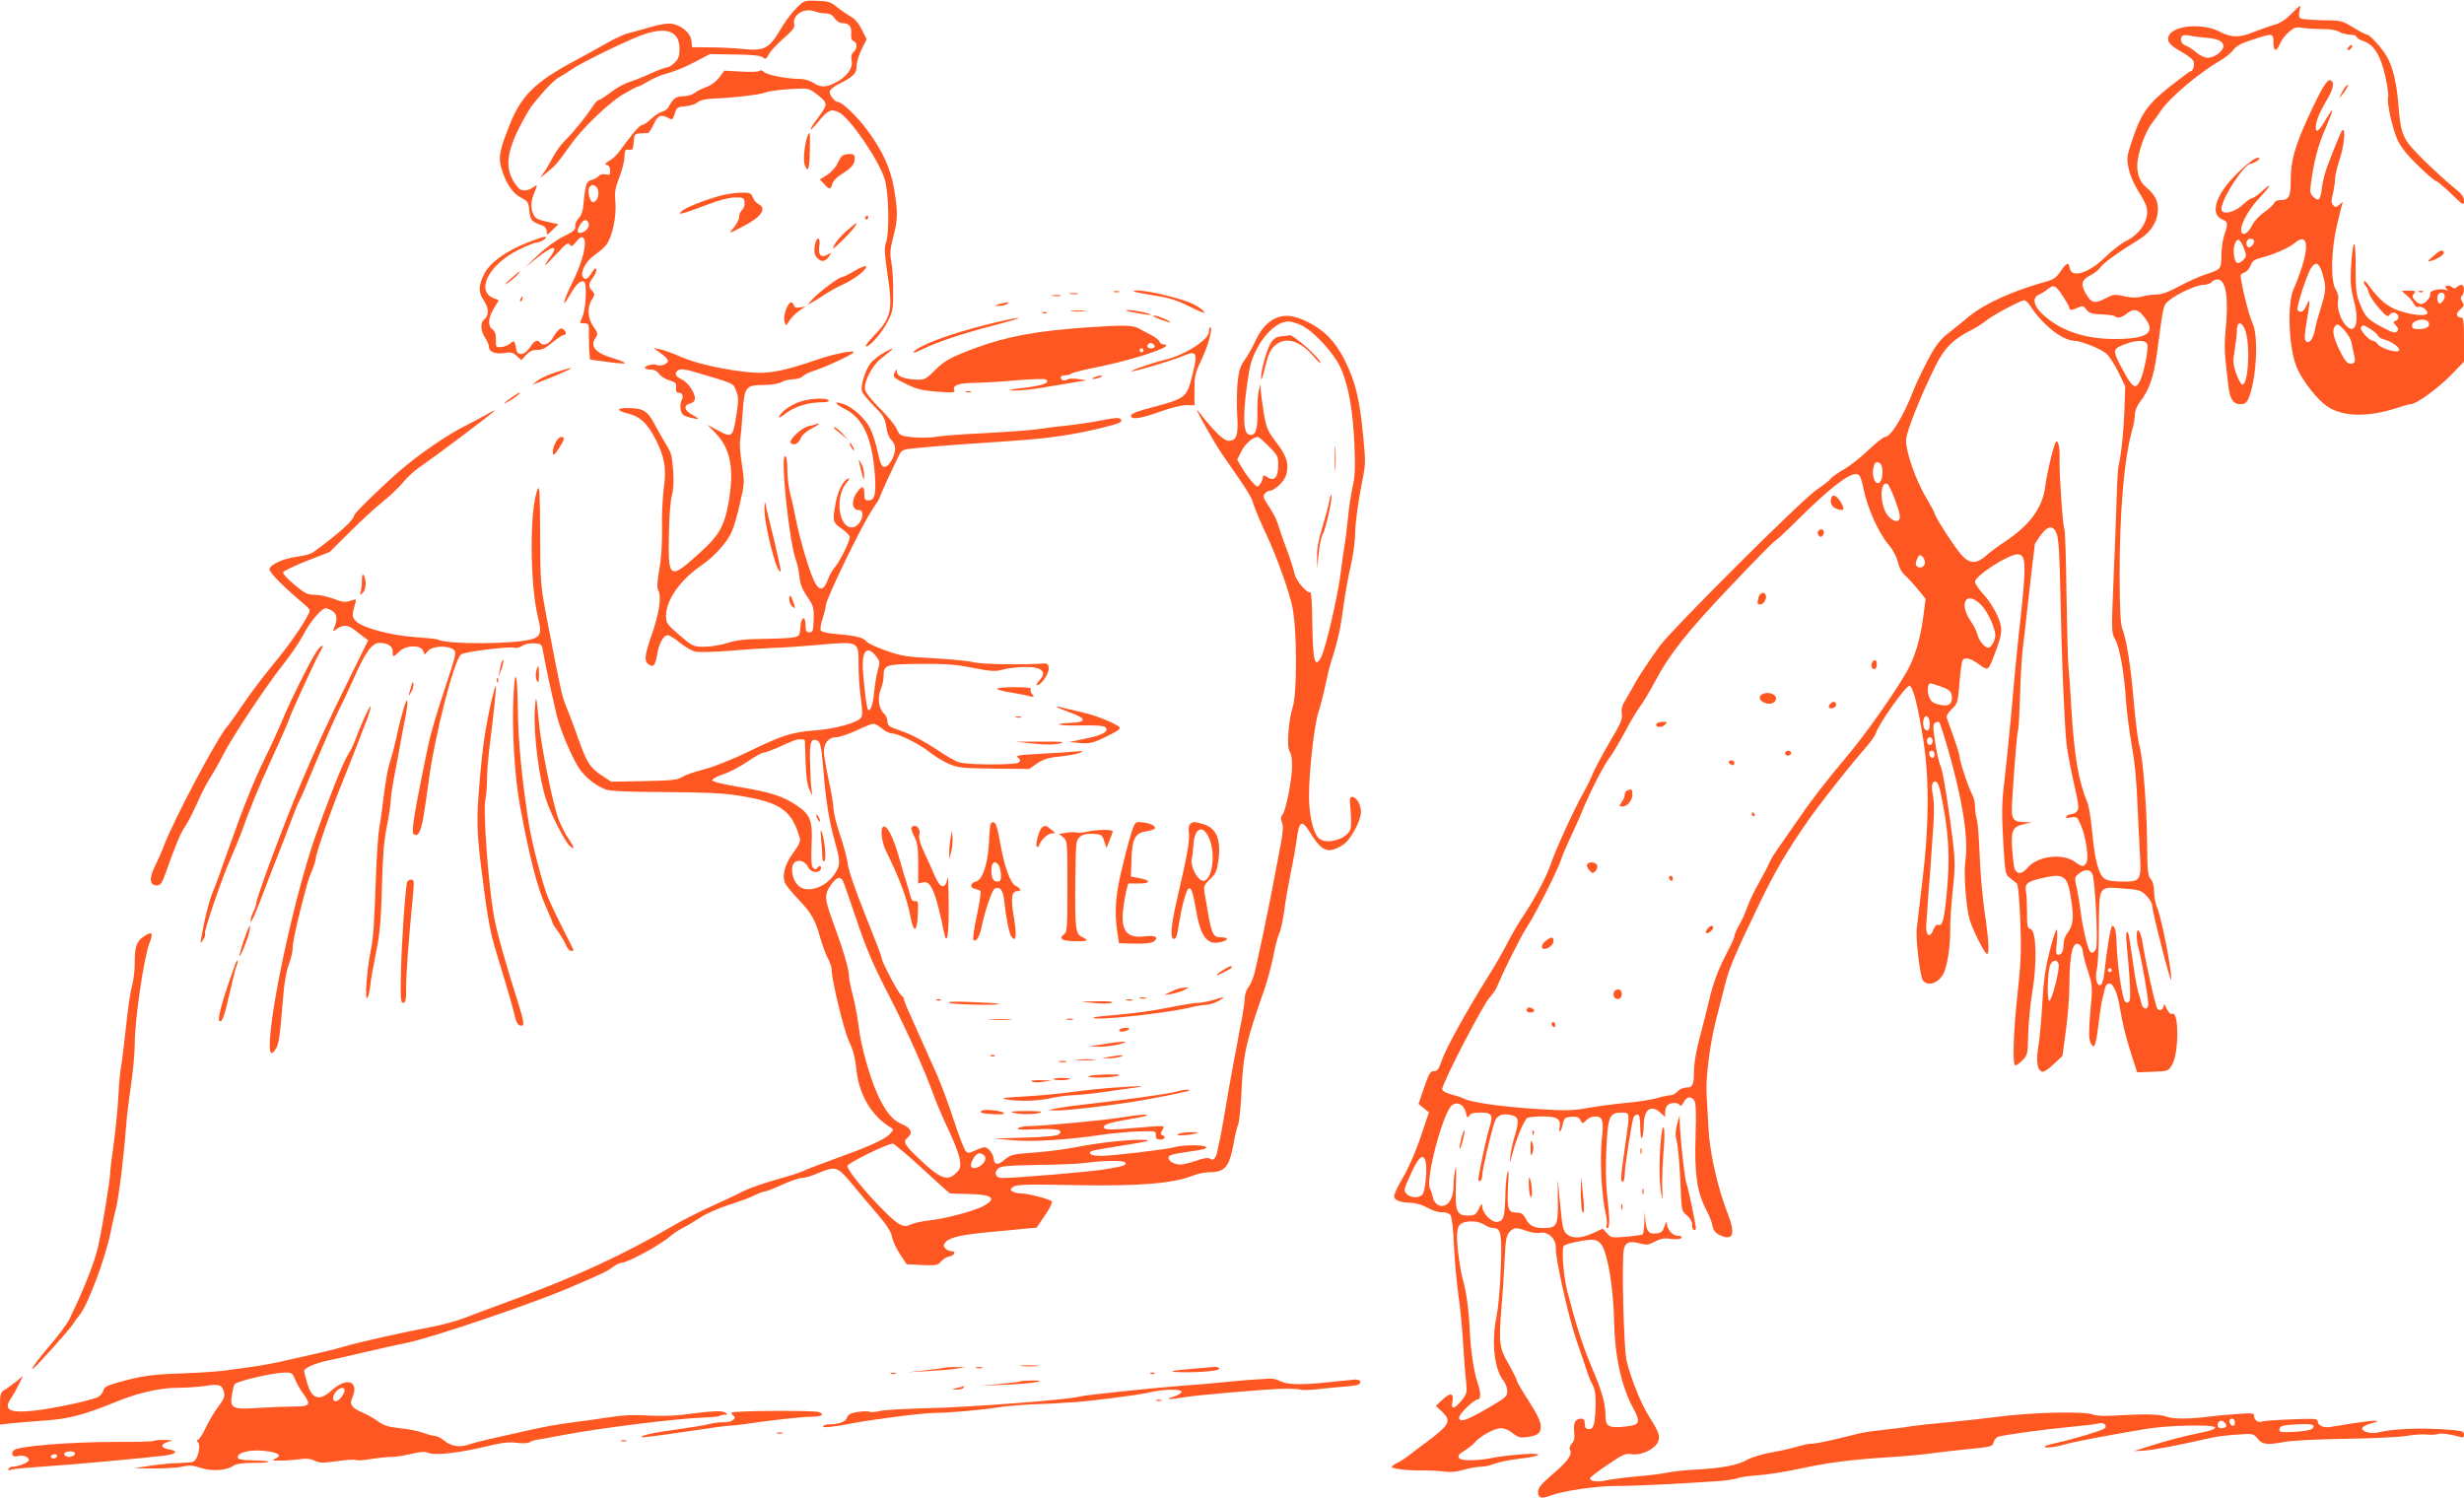 <?xml version="1.0" standalone="no"?>
<!DOCTYPE svg PUBLIC "-//W3C//DTD SVG 20010904//EN"
 "http://www.w3.org/TR/2001/REC-SVG-20010904/DTD/svg10.dtd">
<svg version="1.0" xmlns="http://www.w3.org/2000/svg"
 width="1280pt" height="778pt" viewBox="0 0 1280 778"
 preserveAspectRatio="xMidYMid meet">
<g transform="translate(0,778) scale(0.1,-0.1)"
fill="#ff5722" stroke="none">
<path d="M4135 7736 c-23 -23 -62 -75 -85 -116 -56 -94 -82 -106 -195 -94 -44
4 -120 8 -170 8 l-90 1 -3 32 c-4 40 -48 79 -98 89 -25 4 -60 -1 -112 -16 -43
-12 -94 -27 -116 -32 -21 -5 -68 -26 -105 -47 -36 -21 -118 -66 -181 -100
-202 -108 -273 -179 -333 -331 -53 -132 -59 -169 -42 -226 24 -78 57 -127 100
-150 37 -18 40 -24 45 -69 5 -49 12 -57 63 -75 18 -6 27 -17 27 -32 0 -21 1
-21 30 7 l31 30 -59 13 c-47 10 -62 18 -71 38 -15 34 -14 68 4 111 19 46 19
47 -7 29 -30 -21 -62 -20 -79 2 -65 80 -64 161 4 300 25 50 58 108 73 127 65
81 115 132 141 145 15 8 42 25 59 37 40 30 278 147 361 178 132 50 203 26 203
-69 0 -36 -5 -52 -25 -71 -13 -14 -31 -25 -40 -25 -8 0 -46 -14 -83 -31 -37
-17 -87 -37 -112 -45 -25 -7 -69 -32 -98 -54 -29 -22 -57 -40 -62 -40 -5 0
-17 -12 -27 -27 -37 -57 -103 -139 -143 -178 -23 -22 -53 -62 -67 -90 -14 -27
-35 -63 -47 -80 l-21 -30 41 33 c41 33 51 45 116 137 58 83 198 219 272 263
39 23 74 42 79 42 6 0 31 13 56 28 25 16 70 34 98 41 29 7 91 32 137 56 l84
44 130 -2 c90 -1 134 -6 145 -15 14 -12 18 -9 31 16 8 16 43 53 76 82 47 41
60 58 56 73 -12 48 49 88 105 68 18 -6 45 -11 60 -11 19 0 34 -8 45 -25 9 -14
26 -25 38 -25 36 0 50 -16 48 -53 -2 -23 2 -37 13 -41 20 -7 19 -40 -1 -57
-11 -9 -14 -22 -10 -45 8 -39 -26 -84 -85 -114 -48 -25 -76 -25 -114 0 -17 11
-47 20 -70 20 -66 0 -169 20 -186 36 -10 9 -20 11 -23 6 -3 -5 -44 -7 -94 -4
l-89 5 -27 -36 c-16 -21 -43 -41 -64 -48 -20 -7 -48 -20 -61 -30 -13 -11 -40
-19 -61 -19 -38 0 -54 -12 -75 -53 -5 -11 -21 -24 -35 -27 -14 -4 -40 -21 -59
-39 -18 -17 -39 -31 -47 -31 -12 0 -58 -55 -118 -139 -11 -15 -33 -36 -50 -46
-25 -15 -27 -19 -13 -22 11 -3 17 -14 17 -30 0 -22 -3 -24 -24 -19 -14 3 -28
0 -35 -8 -7 -8 -22 -17 -35 -20 -29 -7 -34 -20 -43 -108 -4 -53 -12 -77 -27
-92 -11 -11 -19 -30 -18 -42 3 -17 -9 -27 -60 -52 -37 -18 -92 -58 -133 -97
l-70 -67 63 51 c86 69 118 70 67 1 -41 -56 -29 -48 35 20 49 53 61 62 69 50 9
-13 15 -10 35 15 20 24 27 27 37 18 21 -21 -4 -122 -55 -225 -51 -102 -62
-152 -17 -73 34 59 55 79 74 72 18 -7 11 -150 -10 -189 -13 -27 -13 -28 12
-28 24 0 25 -2 24 -62 0 -35 1 -77 3 -94 l3 -32 88 -12 c48 -7 90 -10 93 -7 4
3 -20 13 -52 23 -100 29 -131 62 -101 108 14 21 14 26 -10 59 -31 43 -34 101
-8 141 16 25 16 28 1 45 -21 23 -20 36 5 70 12 16 19 35 17 43 -4 8 -12 1 -24
-19 -21 -36 -38 -42 -48 -17 -10 27 21 80 64 110 24 16 51 40 61 54 30 41 52
147 46 218 -5 53 -2 73 20 130 14 37 27 85 27 107 1 35 4 40 23 37 19 -3 22 2
25 40 3 40 5 43 33 45 17 0 35 2 41 2 5 1 18 19 28 42 21 47 38 57 72 39 28
-15 28 -15 41 25 8 27 15 30 54 33 24 2 52 11 62 20 11 10 39 17 70 19 110 4
253 21 282 32 16 7 73 15 127 18 95 6 98 5 135 -22 66 -50 66 -55 13 -126 -53
-70 -52 -86 2 -20 49 60 66 67 107 47 58 -31 207 -249 237 -347 22 -73 25
-284 6 -332 -9 -22 -7 -57 9 -165 28 -187 19 -224 -74 -319 -28 -29 -45 -53
-38 -53 21 0 84 73 114 132 24 47 27 65 27 154 0 56 -4 125 -10 154 -8 42 -6
65 10 128 24 91 25 128 5 248 -17 107 -60 201 -142 311 -51 69 -129 143 -150
143 -15 0 -43 34 -43 53 0 9 18 26 43 38 81 41 97 57 97 96 0 20 12 59 26 87
l26 52 -24 48 c-15 32 -35 57 -59 70 -20 12 -52 34 -72 50 -31 26 -45 30 -102
32 -67 2 -68 2 -110 -40z m-1037 -928 c22 -22 8 -78 -19 -78 -15 0 -29 62 -18
76 14 17 22 17 37 2z m-39 -193 c3 -19 -23 -45 -46 -45 -18 0 -16 16 3 46 19
28 37 27 43 -1z"/>
<path d="M11901 7706 c-30 -30 -58 -48 -90 -56 -25 -7 -72 -24 -103 -36 -73
-31 -117 -30 -176 1 -91 48 -249 33 -267 -25 -9 -27 8 -46 72 -82 29 -16 55
-37 58 -47 6 -20 -3 -51 -15 -51 -4 0 -54 -37 -111 -82 -116 -93 -149 -142
-196 -286 -25 -75 -26 -86 -15 -138 6 -31 28 -83 50 -117 47 -75 53 -97 41
-142 -13 -48 -53 -92 -108 -119 -25 -13 -74 -51 -107 -84 -84 -82 -174 -109
-182 -54 -5 32 -18 27 -48 -18 -20 -30 -37 -43 -68 -51 -176 -48 -324 -115
-406 -182 -30 -25 -80 -66 -110 -89 -44 -35 -65 -62 -107 -142 -28 -54 -61
-123 -73 -154 -51 -133 -117 -242 -148 -242 -8 0 -46 -31 -86 -68 -39 -38 -97
-83 -128 -101 -32 -18 -63 -40 -70 -50 -7 -10 -38 -33 -68 -53 -70 -44 -764
-736 -822 -819 -77 -110 -118 -173 -133 -204 -9 -16 -27 -48 -40 -70 -19 -30
-24 -48 -20 -72 5 -28 -5 -51 -64 -150 -38 -65 -77 -138 -87 -163 -10 -25 -33
-72 -52 -105 -47 -84 -140 -287 -167 -367 -23 -67 -85 -183 -156 -288 -20 -30
-52 -87 -72 -126 -20 -39 -62 -113 -95 -165 -108 -172 -221 -375 -241 -435
-16 -48 -24 -59 -42 -59 -19 0 -26 -12 -51 -85 l-29 -85 27 -22 27 -22 -43
-128 c-26 -77 -63 -161 -92 -211 -27 -45 -48 -90 -46 -99 4 -20 35 -31 92 -32
22 -1 58 -12 81 -25 23 -14 56 -24 75 -24 20 1 38 -5 45 -15 7 -10 15 -75 18
-160 4 -78 14 -190 22 -247 9 -58 20 -170 25 -250 5 -80 12 -173 16 -206 6
-59 5 -64 -26 -103 -36 -44 -55 -45 -45 -1 9 43 -12 47 -51 9 l-35 -33 31 -29
c52 -48 41 -69 -78 -158 -32 -23 -74 -55 -94 -71 -20 -15 -48 -33 -62 -39 -14
-7 -26 -16 -26 -20 0 -10 89 -20 165 -18 33 0 81 -2 107 -6 31 -5 64 -2 101 9
30 9 71 16 90 16 19 0 51 7 72 16 20 8 75 19 122 25 125 14 142 32 23 24 -52
-4 -114 -11 -136 -15 -85 -19 -180 -22 -193 -6 -10 12 -6 19 26 39 21 13 45
32 53 42 27 33 103 75 136 75 20 0 44 -10 63 -26 27 -22 38 -25 74 -20 58 9
71 19 71 58 -1 23 -19 62 -62 129 -34 52 -62 100 -62 106 0 6 -19 43 -41 83
-51 87 -54 114 -39 300 7 80 14 195 17 257 4 92 9 115 24 132 24 25 33 26 90
6 24 -9 55 -13 70 -10 40 9 83 -31 81 -76 -3 -56 67 -366 108 -484 21 -60 44
-128 51 -150 6 -22 20 -56 30 -75 14 -25 19 -54 18 -105 -2 -99 -10 -130 -34
-130 -11 0 -21 7 -21 15 -1 8 -2 21 -3 28 -2 18 -38 15 -49 -5 -5 -9 -7 -34
-4 -55 3 -28 0 -44 -13 -58 -9 -10 -14 -24 -10 -30 15 -25 -8 -59 -85 -125
-65 -56 -80 -74 -80 -97 0 -31 18 -36 64 -18 67 25 235 50 340 50 100 0 320
11 528 25 42 3 89 10 103 15 14 6 65 13 113 16 48 4 146 19 217 35 145 31 251
45 465 59 80 5 177 14 215 20 39 5 125 15 193 22 114 11 123 13 128 34 3 12
13 25 22 29 26 10 237 39 397 54 55 5 112 12 127 16 27 7 47 -10 31 -26 -10
-10 -162 -56 -246 -74 -32 -7 -61 -16 -64 -19 -12 -11 52 -6 100 9 46 14 202
44 422 81 117 20 356 25 362 8 2 -7 -22 -16 -59 -24 -93 -18 -203 -47 -288
-75 l-75 -24 55 3 c47 3 160 24 350 67 25 6 84 13 131 16 84 6 86 5 107 -21
24 -31 47 -34 140 -17 35 7 174 14 310 16 136 2 280 8 321 15 41 7 91 10 110
7 20 -2 45 -1 56 3 17 6 66 -1 118 -16 12 -4 17 0 17 14 0 18 -10 20 -120 27
-122 7 -257 1 -322 -16 -41 -10 -92 3 -86 23 3 7 24 18 49 24 66 18 12 17
-102 -1 -52 -9 -105 -17 -119 -19 -31 -5 -60 10 -60 30 0 14 -17 15 -140 10
-77 -3 -144 -8 -149 -11 -16 -9 -41 7 -41 26 0 18 -6 19 -87 13 -49 -3 -121
-10 -161 -15 -95 -12 -174 -11 -207 1 -34 13 -113 15 -247 7 -70 -5 -116 -3
-135 4 -44 18 -308 12 -483 -10 -85 -11 -211 -25 -280 -31 -69 -6 -152 -15
-185 -20 -33 -6 -98 -14 -145 -19 -47 -5 -105 -13 -130 -20 -147 -37 -213 -51
-237 -51 -16 0 -50 -7 -78 -16 -27 -8 -88 -22 -134 -30 -46 -8 -102 -25 -125
-38 -48 -28 -133 -44 -271 -51 -55 -3 -118 -10 -140 -15 -22 -5 -94 -15 -160
-20 -66 -6 -140 -16 -164 -21 -44 -10 -81 -5 -81 11 0 5 41 37 91 70 81 55 94
61 127 55 49 -8 123 29 136 67 11 30 3 49 -55 142 -37 60 -93 202 -110 281
-14 63 -25 514 -14 572 7 39 30 48 84 33 34 -9 46 -8 78 10 29 15 48 19 84 14
30 -4 49 -2 53 5 5 7 -2 11 -18 11 -27 0 -56 32 -57 65 0 13 -4 7 -12 -15 -10
-29 -18 -36 -43 -38 -40 -4 -52 12 -57 73 -3 49 -3 48 -5 -12 -1 -34 -5 -64
-9 -66 -5 -3 -43 -8 -85 -12 -74 -6 -79 -6 -100 18 l-22 24 -50 -23 c-61 -28
-106 -30 -136 -6 -19 16 -24 34 -35 152 l-13 135 1 -114 c1 -129 -5 -141 -76
-141 -49 0 -73 13 -92 50 -12 23 -23 30 -44 30 -47 0 -53 17 -47 137 4 76 3
96 -4 68 -5 -22 -10 -76 -10 -120 -3 -107 -9 -129 -42 -133 -30 -4 -78 46 -78
81 -1 18 -4 15 -18 -13 -15 -31 -21 -35 -57 -35 -59 0 -67 23 -62 165 3 76 2
101 -3 75 -5 -22 -9 -59 -9 -82 -1 -54 -15 -89 -41 -103 -27 -15 -58 3 -66 38
-3 15 -10 37 -16 49 -23 47 66 387 113 429 27 25 65 6 74 -37 6 -27 9 -29 17
-16 6 12 23 17 59 17 61 0 67 -12 45 -83 -16 -52 -56 -240 -56 -265 0 -7 5
-10 10 -7 6 3 10 17 10 31 0 26 44 216 64 274 12 37 41 48 91 36 34 -9 37 -31
16 -100 -11 -34 -22 -85 -25 -112 -5 -45 -4 -43 13 21 22 80 59 166 75 177 6
4 41 8 78 8 77 0 98 -13 90 -57 -7 -39 9 -21 17 19 6 29 11 33 43 36 29 2 39
-1 48 -17 10 -20 11 -20 30 -1 11 11 31 20 44 20 42 0 48 -19 37 -122 -11 -99
-1 -292 20 -381 6 -26 8 -54 5 -62 -3 -8 -1 -15 4 -15 13 0 13 47 -1 168 -7
63 -9 153 -4 247 8 167 16 185 80 185 42 0 42 0 21 -146 -26 -179 -29 -214
-17 -214 6 0 11 17 11 39 0 40 36 268 46 296 4 8 12 15 20 15 11 0 14 -18 15
-72 1 -79 16 -62 18 20 2 80 39 106 88 60 l23 -21 0 24 c0 14 5 30 12 37 15
15 55 16 64 1 4 -8 12 -2 21 15 15 29 34 33 53 11 10 -12 12 -58 8 -192 -6
-196 8 -288 57 -381 14 -26 28 -62 31 -80 5 -25 15 -38 39 -49 68 -32 82 5 41
110 -54 138 -94 316 -101 447 -4 69 -8 152 -10 185 -4 80 19 258 49 375 14 52
34 133 46 180 22 90 54 165 182 430 86 176 142 271 253 430 73 103 216 284
297 376 25 28 49 62 53 75 16 51 157 249 174 246 19 -3 44 -101 73 -287 31
-201 29 -447 -6 -730 -13 -113 -27 -223 -29 -245 -6 -57 18 -252 33 -270 26
-31 80 -13 106 37 20 39 36 143 35 228 -1 36 5 127 13 203 13 119 13 153 1
255 -21 171 -52 368 -63 389 -11 22 -29 111 -36 176 -5 37 -2 49 10 54 8 3 17
4 19 1 2 -2 21 -60 41 -128 77 -264 111 -474 94 -590 -10 -68 2 -230 21 -305
13 -46 74 -171 89 -180 16 -10 12 69 -11 222 -11 76 -22 206 -25 288 -3 83 -9
166 -14 185 -6 19 -10 51 -10 70 0 19 -7 49 -16 65 -20 38 -64 170 -64 193 0
9 -14 55 -31 102 -17 47 -33 92 -36 101 -3 10 8 28 27 46 29 27 31 34 39 135
5 59 12 111 16 117 11 19 41 12 85 -20 48 -35 48 -35 80 48 44 116 45 137 16
205 -15 34 -47 84 -72 110 -24 26 -44 55 -44 66 0 30 172 142 220 142 48 0 49
-47 5 -435 -7 -66 -23 -228 -34 -360 -12 -132 -29 -302 -38 -378 -14 -114 -15
-166 -7 -313 10 -170 11 -178 35 -195 13 -11 29 -23 35 -28 8 -6 14 -76 19
-193 6 -153 4 -215 -14 -378 -22 -202 -27 -365 -13 -374 5 -3 22 8 38 25 27
28 28 34 30 137 2 59 11 159 22 222 25 152 20 316 -9 323 -17 5 -19 15 -19 85
0 44 -2 92 -5 108 -8 41 4 53 71 69 129 31 144 21 164 -113 14 -92 9 -132 -20
-169 -11 -14 -20 -38 -20 -54 0 -38 -9 -59 -27 -59 -13 0 -14 11 -8 65 3 36 3
65 -2 65 -4 0 -21 -53 -37 -118 -22 -87 -31 -157 -37 -272 -5 -85 -14 -186
-21 -223 -12 -73 -4 -120 22 -125 9 -1 35 16 59 40 l45 42 17 126 c10 69 19
177 19 240 1 172 19 240 55 210 8 -7 15 -22 15 -34 0 -11 12 -57 26 -100 25
-79 25 -82 13 -210 -8 -99 -9 -138 0 -160 18 -45 29 -21 41 84 6 52 15 111 19
130 5 19 12 47 15 63 4 18 13 27 25 27 21 0 43 -56 55 -135 12 -72 28 -138 58
-233 l30 -93 81 3 c80 3 81 3 101 37 35 60 36 278 1 264 -10 -3 -20 6 -30 28
-8 19 -14 26 -15 17 0 -22 -19 -33 -32 -20 -10 10 -62 241 -77 340 -10 65 -31
94 -31 41 0 -19 4 -50 10 -68 14 -49 50 -255 50 -286 0 -34 -28 -33 -36 3 -3
15 -10 41 -16 57 -8 26 -20 95 -45 273 -8 58 -22 53 -17 -5 21 -218 24 -307
15 -316 -8 -8 -14 -8 -22 0 -14 14 -40 188 -43 289 -2 77 -9 104 -24 104 -7 0
-29 -131 -41 -249 -3 -30 -12 -56 -19 -59 -19 -6 -30 38 -20 78 6 19 11 117
11 217 2 226 -3 217 126 207 84 -6 94 -9 121 -37 17 -17 30 -40 30 -51 1 -33
98 -414 99 -386 2 56 -50 320 -73 374 -9 21 -16 59 -16 84 0 29 -6 52 -17 65
-16 16 -18 42 -19 181 -2 197 -21 443 -40 512 -8 28 -21 129 -29 225 -16 187
-37 323 -59 379 -10 26 -14 94 -15 265 -1 348 24 634 69 785 5 19 10 49 10 65
0 18 11 46 26 66 50 65 72 130 89 254 34 256 32 248 62 273 42 36 144 82 179
82 17 0 37 7 44 15 7 9 23 15 34 13 41 -6 54 -102 37 -270 -5 -43 -5 -111 0
-150 4 -40 11 -100 15 -133 8 -69 25 -95 64 -95 19 0 30 7 39 26 43 96 56 331
21 399 -17 33 -60 208 -60 243 0 6 9 14 21 17 11 4 25 20 31 36 8 22 19 31 51
39 70 18 148 52 178 78 62 51 76 -4 35 -132 -14 -41 -31 -87 -39 -103 -38 -73
-28 -320 17 -418 32 -70 105 -162 155 -196 83 -55 209 -58 364 -8 31 11 63 19
70 19 28 0 140 81 206 148 l71 73 0 114 c0 94 -3 115 -14 115 -27 0 -30 23 -6
42 21 17 22 22 11 40 -9 15 -10 23 -2 31 15 15 14 57 -2 57 -7 0 -18 -5 -25
-12 -8 -8 -15 -8 -26 1 -8 7 -20 10 -27 6 -8 -6 -7 -10 2 -17 10 -7 9 -8 -5
-4 -31 10 -88 -4 -82 -20 6 -16 -27 -54 -47 -54 -8 0 -22 9 -32 20 -15 16 -15
22 -5 35 11 13 7 15 -26 15 l-39 -1 26 -22 c15 -12 32 -32 38 -45 7 -12 16
-20 21 -17 14 9 50 -13 50 -30 0 -19 -68 -15 -145 10 -62 21 -102 54 -156 127
-16 23 -29 34 -29 25 0 -9 4 -18 9 -22 5 -3 12 -18 16 -33 3 -16 26 -52 51
-80 40 -46 48 -51 58 -37 7 10 18 14 29 9 21 -8 22 -33 2 -41 -14 -5 -14 -8 1
-24 14 -15 15 -22 6 -31 -10 -10 -26 -5 -75 21 -78 42 -89 53 -117 121 -20 49
-23 71 -23 195 1 159 -14 156 -24 -5 -4 -77 -1 -110 15 -172 32 -118 4 -187
-47 -122 -26 33 -42 88 -35 124 4 18 -1 38 -12 56 -27 40 -25 197 4 325 12 53
25 104 28 115 7 18 7 18 -13 1 -18 -16 -22 -16 -33 -2 -10 12 -10 25 -1 59 6
25 11 59 11 76 0 17 11 64 25 105 22 66 31 160 14 149 -6 -3 -29 -57 -78 -185
-12 -31 -24 -78 -28 -106 -8 -71 -16 -82 -43 -58 -19 17 -21 27 -16 65 16 121
37 203 75 289 22 52 39 96 37 98 -2 2 -18 -21 -36 -51 -32 -57 -50 -70 -50
-37 0 29 20 79 56 139 36 60 43 96 20 105 -17 7 -51 -50 -118 -198 -68 -148
-88 -223 -88 -321 0 -89 -9 -104 -60 -104 -11 0 -23 -7 -27 -15 -3 -9 -25 -29
-49 -46 -24 -16 -53 -47 -64 -68 -21 -42 -48 -59 -56 -36 -11 28 31 109 88
171 67 71 77 93 18 40 -22 -20 -45 -36 -52 -36 -7 0 -26 -14 -43 -30 -46 -45
-115 -60 -115 -25 0 53 119 235 154 235 7 0 21 7 32 15 17 12 17 14 2 15 -26
0 -136 -101 -179 -166 -51 -77 -52 -136 -3 -155 28 -10 29 -22 9 -79 -8 -23
-15 -71 -15 -105 0 -72 -3 -75 -80 -100 -30 -9 -92 -37 -137 -61 -55 -30 -93
-44 -120 -44 -21 0 -55 -5 -76 -11 -28 -7 -53 -7 -92 2 -49 11 -57 10 -95 -10
-58 -30 -74 -27 -103 21 -30 51 -25 74 23 98 20 10 44 29 52 42 15 22 91 77
205 147 59 37 93 93 93 157 0 42 -18 75 -62 112 -36 30 -52 82 -43 140 10 66
43 151 74 192 15 19 34 46 43 60 45 70 198 199 311 265 27 15 58 40 69 56 15
20 42 35 100 53 106 35 108 34 108 -14 0 -49 15 -52 34 -7 7 18 28 46 47 61
29 25 38 27 74 21 22 -4 66 -6 97 -6 35 1 68 -4 87 -13 16 -9 43 -16 60 -16
16 0 31 -5 33 -12 2 -6 20 -17 39 -23 51 -17 87 -76 110 -181 11 -49 18 -98
15 -109 -8 -29 22 -162 49 -223 17 -36 51 -79 106 -132 45 -44 87 -80 93 -80
6 0 41 -30 79 -66 64 -62 67 -64 67 -37 -1 22 -13 38 -58 73 -31 25 -100 88
-153 140 -109 109 -117 125 -130 288 -9 115 -30 199 -62 252 -29 47 -87 110
-100 110 -7 0 -39 17 -72 37 -58 36 -63 37 -160 38 -55 1 -106 5 -113 9 -9 5
-11 18 -7 37 4 16 5 29 3 29 -2 0 -23 -20 -47 -44z m-443 -122 c64 -5 92 -18
92 -44 0 -25 -46 -60 -81 -60 -17 0 -42 12 -61 29 -18 15 -43 31 -55 35 -22 7
-31 35 -16 50 5 4 21 5 38 1 16 -4 54 -8 83 -11z m201 -1100 c12 -33 11 -38
-7 -56 -11 -11 -25 -17 -31 -14 -16 11 -23 68 -11 100 13 34 29 25 49 -30z
m51 42 c0 -17 -24 -38 -33 -29 -15 15 -6 43 13 43 11 0 20 -6 20 -14z m355
-168 c20 -69 19 -90 -9 -178 -13 -41 -27 -91 -30 -111 -8 -48 -31 -78 -47 -62
-9 9 -8 33 5 109 9 53 15 99 12 101 -2 2 -9 -10 -16 -27 -12 -30 -33 -39 -45
-20 -7 11 49 185 71 218 24 36 42 27 59 -30z m-1347 -119 c17 -27 32 -53 32
-59 0 -13 13 -13 45 2 24 11 29 9 44 -11 14 -18 28 -23 79 -24 33 -2 64 -6 68
-10 13 -12 35 -8 61 13 35 28 57 25 86 -10 61 -72 40 -108 -69 -118 -196 -16
-349 27 -456 128 -45 43 -52 85 -15 100 12 5 33 18 46 29 31 24 39 20 79 -40z
m1982 2 c0 -10 -7 -24 -15 -31 -12 -10 -16 -9 -21 4 -3 9 -4 23 0 31 8 21 36
19 36 -4z m-2153 -50 c61 -96 165 -179 226 -181 38 -1 143 -43 170 -68 16 -15
44 -59 63 -98 l34 -71 -4 -124 c-4 -111 -17 -234 -31 -293 -3 -12 -7 -79 -9
-151 -2 -71 -9 -261 -16 -422 -12 -286 -12 -292 8 -325 23 -37 48 -181 57
-328 4 -52 16 -147 27 -210 19 -108 26 -179 33 -345 1 -38 6 -129 10 -201 10
-171 9 -174 -88 -174 -48 0 -80 5 -94 15 -31 21 -51 98 -64 236 -6 68 -17 138
-24 156 -48 115 -70 246 -85 498 -5 94 -12 190 -15 215 -3 25 -7 193 -10 373
-2 180 -7 332 -11 338 -8 13 -27 287 -25 359 2 64 -6 103 -18 95 -10 -6 -46
-154 -56 -230 -14 -114 -81 -204 -214 -292 -31 -20 -73 -51 -94 -70 -49 -43
-83 -43 -124 0 -32 33 -143 204 -143 220 0 4 -18 37 -39 73 -60 98 -114 256
-109 313 5 48 80 235 154 383 46 92 93 138 190 186 23 12 54 32 70 45 33 28
181 107 200 107 6 0 20 -13 31 -29z m2070 -87 c8 -21 -13 -34 -54 -34 -26 0
-33 4 -33 19 0 30 76 43 87 15z m-957 -31 c32 -66 21 -301 -13 -290 -7 2 -20
28 -31 58 -16 47 -17 63 -7 122 6 37 11 80 11 96 0 48 20 55 40 14z m555 -70
c3 -15 9 -45 14 -66 7 -30 5 -40 -5 -44 -26 -10 -40 5 -72 71 -34 72 -39 105
-19 125 10 10 18 5 44 -23 18 -19 35 -48 38 -63z m100 67 c18 -11 35 -26 38
-34 3 -7 18 -17 33 -20 40 -10 88 -46 76 -58 -13 -13 -94 12 -110 34 -7 10
-19 18 -26 18 -19 0 -69 57 -62 69 10 15 14 14 51 -9z m-1160 -79 c7 -22 -18
-149 -37 -188 -24 -49 -40 -39 -92 58 -54 102 -54 106 19 133 59 21 102 20
110 -3z m-1377 -645 c5 -40 -6 -76 -22 -76 -23 0 -35 56 -20 95 10 26 39 13
42 -19z m-96 -111 c20 -97 77 -224 129 -285 23 -27 42 -63 48 -90 6 -28 20
-54 38 -70 16 -14 46 -47 67 -73 l39 -48 -11 -87 c-15 -119 -45 -219 -88 -294
-72 -123 -214 -324 -310 -438 -113 -134 -189 -233 -261 -339 -29 -42 -70 -101
-92 -132 -22 -31 -45 -68 -50 -82 -6 -15 -30 -61 -54 -104 -25 -43 -52 -100
-61 -128 -10 -27 -28 -69 -42 -92 -13 -23 -24 -48 -24 -56 0 -8 -16 -43 -35
-79 -47 -90 -74 -159 -96 -253 -10 -44 -32 -129 -48 -190 -18 -64 -30 -136
-31 -172 0 -79 -6 -93 -40 -93 -15 0 -35 -9 -45 -20 -10 -11 -27 -20 -37 -20
-11 0 -40 -6 -66 -14 -26 -8 -101 -20 -167 -26 -66 -6 -157 -19 -203 -27 -71
-13 -109 -14 -265 -4 -182 12 -335 34 -371 53 -10 6 -40 15 -65 22 -28 7 -47
17 -49 27 -4 24 216 449 248 479 14 14 35 45 44 70 10 25 34 77 53 115 20 39
45 88 56 110 11 22 32 58 46 80 37 55 156 291 171 340 7 22 30 76 51 120 20
44 50 109 64 145 41 98 111 233 138 266 13 16 47 74 77 129 29 55 65 116 80
135 15 19 49 76 75 125 77 146 172 266 402 507 119 126 220 228 224 228 4 0
54 46 111 103 170 169 273 249 313 244 16 -2 23 -16 37 -82z m160 -46 c30 -79
34 -104 18 -114 -15 -9 -48 13 -64 43 -32 63 -27 161 7 149 7 -2 24 -37 39
-78z m842 -181 c10 -24 16 -118 20 -343 6 -308 20 -635 31 -750 4 -33 20 -122
37 -197 26 -113 29 -140 18 -152 -7 -9 -21 -16 -31 -16 -10 0 -21 -5 -25 -12
-5 -8 2 -9 24 -5 29 6 33 4 51 -38 26 -58 43 -172 30 -196 -13 -24 -23 -24
-58 2 -67 49 -197 33 -251 -32 -27 -32 -53 -32 -65 -1 -3 9 -9 53 -12 98 -7
99 2 119 60 132 l42 10 -41 1 c-62 2 -68 15 -60 129 14 219 25 338 30 352 3 8
7 89 10 180 2 91 9 203 15 250 6 47 15 126 20 175 6 50 17 149 25 220 9 72 16
133 16 136 0 3 14 25 30 47 37 52 66 55 84 10z m-684 -150 c0 -22 -27 -35 -42
-20 -8 8 -8 19 1 38 9 21 14 24 26 14 8 -7 15 -21 15 -32z m292 -221 c18 -18
43 -60 56 -93 19 -49 21 -64 12 -91 -6 -17 -18 -34 -26 -37 -19 -7 -52 30 -63
71 -5 18 -19 45 -30 61 -69 97 -28 169 51 89z m-212 -423 c49 -17 60 -28 60
-60 0 -35 -23 -47 -69 -34 -32 8 -42 17 -51 44 -10 31 -6 66 9 66 3 0 26 -7
51 -16z m-55 -195 c0 -24 -5 -34 -15 -34 -16 0 -25 37 -16 62 10 26 31 8 31
-28z m15 -89 c0 -11 -7 -20 -15 -20 -8 0 -15 9 -15 20 0 11 7 20 15 20 8 0 15
-9 15 -20z m10 -71 c0 -24 -23 -21 -28 4 -2 10 3 17 12 17 10 0 16 -9 16 -21z
m30 -191 c45 -214 52 -338 31 -548 -13 -129 -21 -153 -45 -144 -6 2 -17 -10
-23 -27 -16 -43 -38 -33 -37 17 1 21 7 107 13 189 7 83 14 173 15 200 2 28 6
93 10 145 4 52 3 117 -2 144 -11 54 -7 76 13 76 8 0 18 -22 25 -52z m790 -430
c14 -33 30 -357 19 -385 -9 -24 -24 -30 -34 -13 -12 20 -37 127 -45 195 -5 39
-14 96 -21 129 -13 56 -13 59 10 77 31 25 59 24 71 -3z m-176 -466 c8 -24 -36
-196 -49 -191 -12 5 -9 148 5 184 11 29 36 33 44 7z m276 -32 c0 -5 -4 -10
-10 -10 -5 0 -10 5 -10 10 0 6 5 10 10 10 6 0 10 -4 10 -10z m-3564 -996 c9
-37 -2 -152 -16 -169 -17 -21 -63 -19 -84 3 -15 18 -14 24 24 105 41 90 64
108 76 61z m311 -330 c12 -8 31 -14 42 -14 39 0 44 -33 37 -215 -3 -93 -13
-201 -21 -240 -28 -133 -14 -276 35 -338 11 -14 20 -38 20 -55 0 -27 -9 -34
-107 -91 -109 -63 -143 -73 -143 -45 0 19 78 94 97 94 17 0 16 38 -1 86 -20
58 -36 167 -41 274 -4 100 -18 202 -35 260 -15 48 -33 186 -31 234 2 49 14 64
54 69 39 4 65 -1 94 -19z m602 -100 c32 -41 63 -229 66 -399 3 -179 38 -340
101 -454 38 -71 32 -85 -41 -92 -88 -10 -105 0 -105 58 0 63 -18 125 -74 257
-45 106 -82 223 -125 391 -20 81 -30 219 -17 233 11 10 95 29 138 31 28 1 41
-5 57 -25z m3291 -925 c0 -24 -23 -21 -28 4 -2 10 3 17 12 17 10 0 16 -9 16
-21z m-51 -2 c13 -16 5 -27 -21 -27 -18 0 -25 20 -11 33 10 10 19 8 32 -6z
m453 -29 c-8 -8 -47 -14 -93 -17 -74 -3 -81 -2 -77 15 3 16 15 20 83 24 84 5
108 -1 87 -22z"/>
<path d="M9514 5195 c-10 -26 1 -50 28 -59 37 -13 43 -3 22 33 -21 35 -42 47
-50 26z"/>
<path d="M9444 5019 c-3 -6 -1 -16 5 -22 9 -9 14 -8 21 3 9 15 4 30 -10 30 -5
0 -12 -5 -16 -11z"/>
<path d="M9136 4678 c-9 -33 -8 -38 9 -38 17 0 34 29 28 48 -8 20 -30 14 -37
-10z"/>
<path d="M9724 4335 c-7 -17 4 -37 17 -30 12 8 12 45 -1 45 -6 0 -13 -7 -16
-15z"/>
<path d="M9151 4171 c-20 -13 -7 -37 25 -45 18 -5 32 -2 42 8 30 30 -28 62
-67 37z"/>
<path d="M9512 4128 c-7 -7 -12 -16 -12 -20 0 -12 28 -10 36 3 10 17 -10 31
-24 17z"/>
<path d="M8605 4020 c-11 -18 26 -23 43 -6 15 15 14 16 -10 16 -15 0 -30 -5
-33 -10z"/>
<path d="M9277 3874 c-11 -11 3 -24 18 -18 8 4 12 10 9 15 -6 11 -18 12 -27 3z"/>
<path d="M8980 3821 c0 -5 7 -11 15 -15 9 -3 15 0 15 9 0 8 -7 15 -15 15 -8 0
-15 -4 -15 -9z"/>
<path d="M8453 3673 c-7 -2 -13 -12 -13 -22 0 -9 -7 -27 -16 -39 -14 -20 -14
-22 4 -22 26 0 52 31 52 63 0 27 -4 30 -27 20z"/>
<path d="M9100 3550 c0 -5 5 -10 11 -10 5 0 7 5 4 10 -3 6 -8 10 -11 10 -2 0
-4 -4 -4 -10z"/>
<path d="M8245 3289 c-4 -5 1 -19 11 -30 15 -17 19 -18 32 -5 8 8 12 22 9 30
-7 18 -42 22 -52 5z"/>
<path d="M8670 3221 c0 -6 5 -13 10 -16 6 -3 10 1 10 9 0 9 -4 16 -10 16 -5 0
-10 -4 -10 -9z"/>
<path d="M8870 2955 c-7 -9 -10 -18 -7 -22 8 -7 37 15 37 28 0 14 -16 11 -30
-6z"/>
<path d="M8032 2894 c-23 -16 -30 -44 -11 -44 23 0 49 22 49 40 0 24 -8 25
-38 4z"/>
<path d="M8384 2625 c-7 -18 3 -35 21 -35 15 0 24 19 18 38 -6 17 -32 15 -39
-3z"/>
<path d="M7936 2543 c-12 -12 -5 -23 14 -23 11 0 20 4 20 9 0 11 -26 22 -34
14z"/>
<path d="M8060 2461 c0 -6 5 -13 10 -16 6 -3 10 1 10 9 0 9 -4 16 -10 16 -5 0
-10 -4 -10 -9z"/>
<path d="M12200 7535 c-8 -9 -8 -15 -2 -15 12 0 26 19 19 26 -2 2 -10 -2 -17
-11z"/>
<path d="M12183 7328 c-6 -7 -16 -24 -22 -38 -12 -24 -12 -24 4 -5 20 24 37
55 32 55 -3 0 -9 -6 -14 -12z"/>
<path d="M4195 7073 c-15 -40 -24 -125 -15 -149 17 -45 25 -25 27 71 1 52 1
95 -1 95 -2 0 -7 -8 -11 -17z"/>
<path d="M4372 6968 c-5 -7 -17 -27 -26 -45 -8 -17 -32 -41 -51 -53 l-36 -22
22 -24 c28 -30 35 -30 43 1 4 15 24 36 49 51 51 32 67 51 67 81 0 19 -5 23
-29 23 -16 0 -33 -6 -39 -12z"/>
<path d="M3734 6761 c-85 -24 -176 -61 -194 -79 -13 -13 -12 -14 10 -9 14 3
68 22 120 42 60 24 114 38 145 39 47 1 50 -1 53 -25 2 -14 -4 -31 -12 -39 -9
-7 -16 -23 -16 -35 0 -13 -12 -38 -27 -56 -30 -36 -31 -36 47 5 96 49 125 92
80 116 -12 6 -25 22 -30 36 -8 21 -15 24 -62 23 -29 0 -80 -8 -114 -18z"/>
<path d="M4495 6650 c-3 -5 -1 -10 4 -10 6 0 11 5 11 10 0 6 -2 10 -4 10 -3 0
-8 -4 -11 -10z"/>
<path d="M4396 6579 c-26 -23 -54 -55 -62 -73 -14 -27 -8 -23 41 24 50 49 83
90 72 90 -2 0 -25 -19 -51 -41z"/>
<path d="M2740 6520 c-113 -45 -196 -105 -225 -164 -31 -63 -31 -94 0 -140 26
-39 26 -74 -1 -97 -20 -16 -17 -59 6 -94 11 -16 20 -38 20 -47 0 -26 34 -39
80 -32 34 6 45 3 64 -15 l24 -22 25 27 c18 19 35 27 58 26 23 -1 44 10 79 39
25 21 52 39 58 39 16 0 15 15 -1 29 -15 12 -28 1 -60 -51 -17 -28 -50 -37 -62
-18 -12 19 -30 10 -53 -26 -26 -40 -64 -45 -70 -9 -7 45 -11 49 -31 31 -10 -9
-31 -18 -47 -19 -28 -2 -29 0 -28 38 1 29 -4 43 -17 53 -26 18 -24 57 6 109
l26 43 -25 10 c-97 37 -29 173 125 251 43 21 87 39 97 39 10 0 27 7 38 15 31
24 -2 18 -86 -15z"/>
<path d="M4236 6518 c-10 -40 -7 -64 13 -82 21 -19 41 -14 59 14 11 19 11 19
-6 9 -35 -22 -53 -5 -46 41 7 43 -9 57 -20 18z"/>
<path d="M12640 6449 c-32 -28 -33 -30 -10 -24 37 11 71 35 65 45 -9 15 -17
12 -55 -21z"/>
<path d="M4440 6373 c-30 -18 -60 -33 -67 -33 -16 0 -119 -78 -153 -115 l-25
-28 25 13 c14 7 43 26 66 41 23 15 65 39 95 52 60 28 124 78 118 93 -2 5 -29
-5 -59 -23z"/>
<path d="M2650 6329 c-27 -25 -33 -33 -15 -21 28 18 73 62 64 62 -2 0 -24 -19
-49 -41z"/>
<path d="M5788 6263 c6 -2 18 -2 25 0 6 3 1 5 -13 5 -14 0 -19 -2 -12 -5z"/>
<path d="M5891 6265 c3 -2 50 -11 104 -20 79 -12 118 -24 188 -59 62 -31 83
-38 70 -24 -29 32 -82 55 -191 82 -88 23 -184 35 -171 21z"/>
<path d="M12568 6263 c7 -3 16 -2 19 1 4 3 -2 6 -13 5 -11 0 -14 -3 -6 -6z"/>
<path d="M5558 6253 c12 -2 30 -2 40 0 9 3 -1 5 -23 4 -22 0 -30 -2 -17 -4z"/>
<path d="M5468 6243 c12 -2 30 -2 40 0 9 3 -1 5 -23 4 -22 0 -30 -2 -17 -4z"/>
<path d="M2705 6229 c-4 -6 -5 -12 -2 -15 2 -3 7 2 10 11 7 17 1 20 -8 4z"/>
<path d="M4084 6174 c-9 -22 -13 -47 -9 -63 7 -24 8 -25 19 -7 15 26 37 48 66
67 l25 17 -27 -5 c-20 -4 -30 -1 -34 11 -10 26 -24 19 -40 -20z"/>
<path d="M5190 6200 l-25 -8 25 -1 c14 0 32 4 40 9 13 9 13 10 0 9 -8 -1 -26
-5 -40 -9z"/>
<path d="M5568 6163 c17 -2 47 -2 65 0 17 2 3 4 -33 4 -36 0 -50 -2 -32 -4z"/>
<path d="M5900 6155 c41 -8 76 -12 78 -11 6 7 -88 26 -120 25 -20 0 -4 -6 42
-14z"/>
<path d="M5418 6153 c7 -3 16 -2 19 1 4 3 -2 6 -13 5 -11 0 -14 -3 -6 -6z"/>
<path d="M5991 6137 c10 -9 89 -36 89 -31 0 6 -65 34 -81 34 -7 0 -10 -2 -8
-3z"/>
<path d="M6625 6126 c-42 -19 -80 -63 -104 -119 -12 -27 -35 -68 -52 -92 -26
-36 -33 -58 -40 -122 -4 -43 -5 -119 -2 -169 7 -105 -3 -134 -45 -134 -25 0
-78 51 -158 155 -32 41 81 -162 125 -225 132 -189 154 -224 162 -258 6 -20 36
-93 69 -162 53 -113 119 -298 134 -375 24 -121 25 -447 1 -520 -22 -71 -32
-210 -15 -230 8 -9 13 -41 12 -78 -1 -72 -32 -228 -50 -250 -9 -11 -10 -22 -2
-41 7 -20 5 -52 -9 -124 -10 -53 -23 -122 -29 -152 -20 -114 -92 -457 -106
-509 -8 -29 -22 -61 -32 -72 -9 -10 -18 -36 -18 -56 -1 -21 -7 -65 -13 -98 -7
-33 -17 -85 -22 -115 -6 -30 -19 -102 -30 -160 -11 -58 -27 -150 -36 -205 -9
-55 -21 -120 -26 -145 -5 -25 -13 -58 -16 -75 -7 -34 -22 -48 -39 -34 -7 6
-32 2 -69 -11 -32 -11 -69 -20 -82 -20 -32 0 -63 17 -63 35 0 13 18 19 93 30
93 13 107 17 102 26 -8 12 -120 12 -165 -1 -49 -13 -313 -44 -379 -45 -34 0
-56 5 -58 12 -5 14 -5 14 187 45 119 19 136 24 96 26 -66 4 -233 -13 -358 -38
-57 -11 -155 -24 -220 -28 -105 -8 -119 -11 -148 -36 -37 -31 -54 -30 -58 5
-4 28 -29 59 -48 59 -7 0 -29 -8 -49 -17 -31 -15 -37 -15 -49 -2 -7 7 -35 79
-61 159 -26 80 -65 184 -86 233 -81 181 -118 264 -144 322 -16 33 -28 66 -29
73 -1 7 -6 16 -13 20 -15 9 -103 176 -103 195 0 8 -38 107 -84 221 -50 124
-86 228 -91 261 -3 31 -22 101 -41 157 -19 56 -34 117 -34 135 0 18 -11 86
-25 150 -14 65 -25 132 -25 148 0 45 25 75 63 75 18 0 65 16 106 35 40 19 79
35 88 35 8 0 28 -11 45 -25 16 -14 39 -25 51 -25 32 0 145 -56 194 -96 23 -19
67 -46 97 -60 52 -23 66 -25 239 -27 l183 -2 42 29 c33 22 58 30 119 36 43 5
89 13 103 19 21 10 18 11 -22 7 -26 -3 -108 -8 -182 -12 -114 -6 -133 -9 -118
-20 13 -10 14 -15 5 -25 -14 -14 -261 -14 -312 1 -16 4 -70 35 -118 68 -48 32
-115 69 -148 82 -33 12 -70 26 -82 31 -15 6 -23 17 -23 32 0 13 -8 32 -19 41
-26 24 -33 81 -16 124 8 19 15 49 15 66 0 63 7 65 190 67 134 1 186 -3 275
-21 86 -17 117 -19 145 -11 56 16 156 21 189 10 36 -13 39 -34 9 -66 -12 -13
-17 -23 -11 -23 22 0 64 62 61 89 -2 21 -8 26 -28 24 -110 -8 -322 -4 -360 6
-25 7 -117 16 -205 21 -142 7 -170 11 -250 39 -49 17 -95 38 -101 46 -17 22
-53 32 -148 40 -60 5 -89 12 -93 21 -3 8 2 36 11 63 9 28 16 57 16 66 0 31
187 417 240 495 22 32 40 62 40 65 0 6 51 119 98 215 17 34 19 35 92 42 81 9
265 22 505 38 187 13 319 32 470 70 82 20 100 29 86 43 -8 8 -31 7 -94 -6 -45
-9 -125 -21 -177 -27 -52 -5 -124 -14 -160 -20 -36 -5 -157 -14 -270 -20 -113
-5 -228 -14 -256 -19 -27 -5 -81 -7 -119 -3 -69 7 -70 8 -88 46 -10 21 -49 68
-87 105 -38 37 -72 80 -76 95 -9 38 36 127 82 163 74 57 79 64 25 36 -29 -15
-65 -43 -79 -61 -28 -36 -52 -115 -44 -145 2 -10 30 -44 62 -76 50 -51 58 -65
64 -108 4 -31 14 -57 26 -68 11 -10 20 -30 20 -44 0 -40 -32 -96 -54 -96 -16
0 -22 13 -36 75 -8 41 -26 96 -39 123 -25 51 -89 111 -140 128 -52 18 -47 2 7
-25 91 -46 137 -140 154 -311 12 -128 5 -165 -32 -165 -16 0 -20 7 -20 35 0
43 -12 44 -39 6 -31 -43 -25 -91 10 -91 13 0 19 -7 19 -23 0 -34 -28 -67 -55
-67 -69 0 -88 159 -29 230 16 19 20 28 10 24 -26 -10 -54 -65 -65 -128 -17
-92 -15 -100 28 -130 22 -15 42 -35 45 -43 6 -16 -51 -132 -82 -166 -9 -11
-24 -38 -32 -60 -21 -56 -44 -59 -69 -9 -25 50 -74 212 -96 322 -9 47 -23 110
-31 140 -8 30 -14 85 -14 122 0 45 -4 68 -12 68 -25 0 23 -457 57 -540 7 -19
15 -58 18 -85 3 -37 13 -64 39 -103 33 -48 36 -57 35 -119 -2 -61 -4 -68 -22
-68 -16 0 -20 7 -20 34 0 55 -23 50 -27 -6 -3 -44 -5 -48 -33 -54 -16 -4 -87
-7 -156 -8 -96 -1 -141 -6 -189 -21 -34 -11 -89 -20 -121 -20 -57 0 -60 1
-129 60 -66 57 -70 63 -70 102 0 80 75 186 180 258 69 47 136 120 161 177 11
23 30 89 43 148 24 103 24 109 10 203 -9 53 -13 111 -9 127 3 17 9 81 13 142
9 135 15 142 112 143 37 0 76 7 90 15 14 8 41 14 61 15 20 0 42 7 49 15 7 8
33 21 59 29 51 15 198 83 205 95 9 15 -104 -8 -191 -38 -168 -58 -250 -74
-338 -66 -131 11 -281 44 -363 79 -42 19 -93 37 -112 41 l-35 7 37 -27 c21
-14 38 -32 38 -40 0 -16 -43 -31 -59 -21 -13 9 -61 -4 -61 -15 0 -5 13 -9 29
-9 20 0 35 -8 45 -22 9 -13 33 -28 54 -34 32 -10 37 -15 34 -38 -2 -18 2 -26
12 -26 21 0 28 -17 17 -39 -6 -11 -8 -33 -5 -49 5 -25 13 -32 47 -41 53 -13
56 -9 12 15 -41 22 -46 49 -10 58 16 4 25 13 25 26 0 32 -39 87 -70 100 -33
14 -39 34 -14 48 11 6 37 3 78 -9 221 -66 203 -58 220 -99 13 -32 13 -50 2
-121 -18 -123 -22 -126 -102 -82 l-49 26 43 -44 c78 -82 97 -186 67 -359 -22
-123 -49 -172 -151 -263 -156 -142 -164 -137 -159 96 1 93 8 179 15 202 8 26
11 70 7 128 -5 75 -10 96 -35 135 -16 26 -44 75 -62 109 -36 69 -59 83 -142
83 -58 0 -56 -13 6 -29 61 -15 97 -49 139 -128 50 -97 60 -155 45 -262 -6 -47
-11 -140 -9 -207 1 -76 -3 -153 -14 -212 -12 -70 -13 -97 -4 -113 16 -31 3
-117 -37 -232 -37 -106 -39 -134 -11 -151 22 -14 32 0 41 56 9 54 33 98 54 98
10 0 39 -18 65 -40 27 -22 63 -42 82 -46 18 -3 98 -1 177 5 79 7 179 13 223
15 44 1 151 8 237 16 212 18 208 20 208 -102 0 -50 5 -130 12 -176 8 -57 9
-88 2 -99 -17 -27 -132 -59 -234 -67 -127 -10 -173 -24 -352 -111 -91 -44
-186 -81 -234 -93 -44 -11 -94 -28 -109 -38 -25 -16 -53 -19 -200 -22 l-170
-3 -47 31 c-63 42 -79 66 -123 190 -20 58 -48 131 -61 163 -25 58 -30 83 -100
447 -37 193 -37 198 -38 456 -1 216 -3 256 -13 232 -43 -102 -41 -498 3 -671
18 -72 13 -93 -31 -107 -81 -27 -446 -29 -488 -3 -5 3 -60 9 -121 13 -125 9
-268 47 -305 81 -23 22 -24 32 -5 96 6 22 5 22 -25 12 -27 -9 -42 -8 -87 10
-31 11 -75 21 -99 21 -37 0 -52 7 -104 51 -34 28 -61 57 -61 64 0 7 53 33 121
60 l121 47 107 106 c58 58 135 128 171 157 36 28 82 73 103 98 21 26 59 61 85
79 77 52 392 289 392 295 0 3 -21 -8 -47 -23 -27 -15 -69 -38 -94 -50 -99 -48
-254 -154 -358 -245 -95 -83 -231 -216 -231 -226 -2 -24 -74 -91 -213 -192
-10 -8 -45 -18 -76 -22 -76 -9 -151 -42 -151 -67 0 -17 78 -96 177 -178 34
-29 36 -34 25 -55 -32 -64 -106 -168 -187 -266 -49 -59 -118 -151 -153 -203
-35 -52 -72 -104 -82 -115 -49 -54 -274 -477 -326 -613 -13 -35 -36 -86 -50
-114 -30 -60 -27 -98 10 -98 20 0 27 10 46 63 52 147 76 205 102 244 16 23 43
77 62 120 18 43 49 103 68 133 20 30 50 84 68 120 44 88 229 366 311 468 37
46 84 115 104 153 37 71 95 139 118 139 7 0 23 -7 36 -16 23 -17 25 -43 6 -88
-8 -19 -8 -19 15 -3 32 22 56 21 88 -3 15 -12 38 -29 51 -39 l24 -17 -111
-225 c-96 -194 -171 -358 -243 -529 -94 -226 -230 -591 -229 -618 0 -7 -7 -27
-16 -43 -8 -17 -14 -38 -12 -47 2 -9 25 42 52 113 27 72 64 168 83 215 19 47
50 127 69 179 19 52 41 106 49 120 8 14 48 108 89 208 42 100 94 219 116 264
23 45 59 122 81 172 57 129 92 177 130 177 44 0 69 -17 69 -45 0 -31 3 -31 34
0 34 34 112 36 124 4 l8 -20 18 20 c23 25 101 29 131 7 18 -13 16 -22 -47
-212 -37 -110 -73 -235 -82 -279 -9 -44 -23 -111 -31 -150 -45 -225 -58 -306
-47 -317 21 -21 39 10 51 85 7 39 19 121 27 182 31 240 132 634 169 665 16 14
250 43 276 35 10 -4 29 1 43 10 15 10 40 15 63 13 37 -3 38 -4 46 -53 8 -49
44 -216 70 -325 19 -78 83 -226 119 -277 32 -44 81 -83 133 -104 21 -9 109
-13 305 -14 209 -1 301 -5 385 -18 221 -35 279 -76 320 -223 4 -15 -6 -37 -34
-74 -45 -60 -61 -123 -41 -161 7 -13 38 -51 70 -84 66 -70 85 -103 111 -197
11 -38 28 -85 39 -106 11 -20 20 -46 20 -57 0 -55 63 -315 90 -374 22 -45 33
-89 39 -148 13 -130 79 -241 177 -300 18 -11 18 -12 -6 -37 -28 -28 -114 -66
-298 -132 -67 -24 -135 -50 -150 -58 -15 -7 -79 -28 -142 -45 -63 -18 -140
-45 -170 -60 -30 -16 -106 -52 -169 -80 -62 -28 -155 -75 -205 -105 -247 -144
-487 -255 -811 -375 -104 -38 -224 -83 -265 -99 -41 -16 -118 -36 -170 -46
-112 -20 -386 -81 -450 -101 -45 -14 -130 -34 -305 -73 -49 -12 -126 -26 -170
-32 -44 -6 -109 -15 -145 -20 -36 -5 -137 -12 -225 -15 -155 -5 -213 -13 -342
-50 -49 -14 -63 -22 -67 -41 -4 -14 -18 -29 -34 -35 -51 -20 -239 -59 -328
-68 -128 -13 -159 5 -115 67 10 15 28 47 39 70 l21 44 -32 -27 c-18 -14 -44
-34 -59 -43 -27 -16 -28 -20 -28 -100 l0 -83 53 6 c28 3 109 10 179 15 128 9
203 29 373 98 111 46 228 72 315 72 47 0 114 5 149 10 70 12 85 6 95 -35 5
-18 -2 -36 -28 -70 -20 -25 -49 -75 -66 -110 -17 -36 -36 -65 -42 -65 -7 0 -6
-5 1 -14 16 -19 -3 -91 -25 -100 -9 -3 -43 -6 -77 -7 -34 0 -100 -7 -147 -14
l-85 -13 105 -1 c58 0 125 4 149 10 35 8 54 6 94 -7 57 -19 134 -14 169 11 16
11 47 15 107 15 105 0 101 11 -6 13 -62 2 -78 5 -78 17 0 25 68 41 142 32 70
-7 92 -25 51 -41 -19 -8 -14 -10 27 -9 28 0 73 3 100 7 36 5 59 3 80 -8 25
-12 43 -12 117 -2 48 7 92 10 98 6 6 -4 43 -1 83 6 40 6 86 11 102 10 17 0 61
6 98 15 51 12 74 14 92 6 32 -15 161 0 298 33 84 20 121 25 163 19 32 -4 59
-2 67 4 6 5 28 12 47 14 19 3 71 12 115 21 186 36 600 88 748 93 38 1 71 5 75
8 3 3 15 6 26 6 20 1 20 1 2 12 -19 11 -66 8 -221 -12 -44 -6 -125 -7 -181 -4
-70 5 -130 2 -200 -9 -54 -9 -144 -21 -199 -28 -55 -6 -158 -25 -230 -42 -71
-16 -159 -36 -195 -44 -36 -8 -83 -20 -105 -28 -49 -16 -91 -9 -128 21 -16 13
-37 24 -47 24 -9 0 -37 7 -61 16 -24 9 -79 20 -122 24 -61 7 -86 15 -112 35
-19 14 -53 34 -77 44 -59 25 -74 44 -59 77 40 89 -26 113 -108 39 -62 -56
-101 -44 -125 39 -9 30 -16 59 -16 65 0 13 59 39 115 51 22 4 108 24 190 43
83 19 188 43 234 52 127 26 655 205 851 290 156 67 182 79 213 102 17 13 38
23 46 23 32 0 201 92 256 140 17 14 48 35 70 45 22 11 60 34 85 51 25 17 90
46 145 64 54 17 116 40 137 51 20 10 43 19 51 19 8 0 48 16 90 35 42 19 87 35
102 35 14 0 52 11 85 25 91 38 99 36 172 -51 34 -42 95 -114 134 -159 51 -59
73 -94 78 -121 4 -22 23 -62 42 -91 l34 -51 81 -4 c74 -3 83 -1 98 19 10 11
28 23 41 25 29 4 39 28 12 28 -11 0 -25 7 -32 15 -10 13 -10 19 4 34 21 23 90
38 236 51 63 6 142 13 175 17 l60 5 44 65 c25 36 40 68 35 72 -13 12 -126 41
-160 41 -16 0 -36 5 -44 10 -13 9 -13 12 3 24 16 12 70 14 320 9 327 -6 508 8
610 48 26 11 66 19 88 19 84 0 106 27 129 158 6 35 16 76 22 90 6 15 14 97 18
182 8 183 24 253 120 525 15 44 35 120 45 169 9 49 23 102 30 116 8 15 19 67
26 116 6 49 22 139 34 199 13 61 26 135 30 165 13 108 27 116 73 41 60 -96 91
-108 167 -61 40 24 95 125 95 172 0 38 -24 78 -46 78 -13 0 -14 -11 -8 -69 3
-39 4 -81 0 -96 -14 -55 -132 -88 -168 -47 -28 31 -48 121 -48 216 0 127 27
370 49 436 10 30 26 93 36 140 10 47 23 103 31 125 26 80 45 156 54 222 17
125 31 207 51 293 10 47 19 117 19 154 0 37 12 132 26 210 31 162 29 137 16
286 -19 199 -40 285 -97 400 -48 95 -104 153 -187 195 -76 38 -123 43 -173 21z
m138 -37 c64 -33 164 -141 199 -215 42 -89 66 -222 74 -403 5 -125 3 -169 -10
-223 -8 -37 -20 -114 -25 -172 -6 -58 -13 -115 -16 -128 -3 -13 -12 -77 -20
-142 -16 -127 -78 -392 -101 -438 -34 -65 -44 -25 -47 184 -1 86 -5 154 -10
151 -15 -9 -75 60 -82 96 -4 20 -23 79 -42 131 -20 52 -40 111 -45 130 -6 19
-26 58 -45 87 -30 44 -34 55 -23 68 7 8 17 15 23 15 27 0 78 47 88 82 17 54 4
99 -51 170 -44 58 -51 72 -65 152 -8 49 -15 103 -16 120 l-1 31 -9 -35 c-5
-19 -8 -72 -7 -118 2 -87 -12 -122 -46 -109 -31 12 -30 128 3 328 21 129 123
259 204 259 15 0 47 -10 70 -21z m-172 -628 c46 -45 49 -52 49 -98 0 -60 -19
-84 -51 -65 -24 15 -29 15 -29 -1 0 -7 -6 -22 -14 -32 -13 -18 -15 -18 -41 11
-15 16 -38 48 -52 72 l-26 44 22 44 c20 39 58 72 85 74 5 0 31 -22 57 -49z
m-2038 -1093 c18 -24 19 -31 7 -70 -7 -24 -15 -75 -19 -115 -6 -70 -25 -114
-35 -82 -6 20 -16 100 -23 191 -8 108 22 140 70 76z m-372 -435 c1 -5 2 -55 4
-113 2 -70 8 -117 19 -140 l16 -35 -5 40 c-3 22 -6 84 -7 137 -3 100 5 124 35
112 18 -7 24 -31 32 -129 16 -195 30 -282 64 -405 28 -98 27 -119 -8 -167 -51
-70 -147 -96 -188 -50 -27 29 -37 87 -20 111 19 25 60 15 75 -19 13 -28 56
-35 66 -10 6 17 -9 21 -19 5 -5 -8 -11 -8 -20 0 -10 9 -12 36 -9 118 6 128 -5
160 -79 209 -70 47 -137 68 -295 94 -87 15 -142 28 -142 36 0 6 26 20 58 31
32 10 88 40 126 66 37 25 74 46 82 46 8 0 39 11 67 23 93 42 102 46 125 46 12
1 22 -2 23 -6z m198 -730 c5 -10 37 -101 71 -203 48 -143 84 -229 162 -380 99
-193 190 -395 242 -540 15 -41 50 -121 77 -178 27 -56 52 -122 55 -146 6 -39
3 -48 -19 -70 -46 -46 -85 -30 -203 84 -67 65 -74 79 -49 100 29 24 18 50 -30
70 -50 21 -86 66 -127 156 -42 95 -86 252 -97 349 -6 50 -20 124 -31 165 -11
41 -20 88 -20 104 0 31 -32 139 -86 285 -41 112 -42 134 -8 183 29 41 48 48
63 21z m324 -1415 c34 -29 99 -88 144 -130 46 -43 86 -78 90 -78 5 -1 50 -2
100 -3 124 -3 145 -25 65 -66 -49 -24 -190 -62 -272 -71 -36 -4 -79 -13 -97
-21 -27 -11 -36 -11 -60 1 -60 32 -280 278 -270 304 7 16 194 109 235 115 2 1
31 -23 65 -51z m405 -7 c21 -13 10 -43 -20 -61 -36 -20 -56 -3 -37 31 19 37
34 45 57 30z m737 -40 c8 -15 -5 -19 -106 -36 -80 -13 -447 -44 -532 -45 -34
0 -46 25 -23 48 14 14 45 17 209 20 106 1 219 6 252 11 84 12 193 13 200 2z
m-4312 -1128 c9 -21 27 -53 41 -72 43 -58 37 -68 -41 -68 -38 0 -120 -3 -183
-7 -142 -10 -156 -3 -146 65 4 24 10 50 15 58 10 15 195 59 257 60 39 1 43 -1
57 -36z m257 -56 c0 -20 -30 -57 -46 -57 -19 0 -18 29 3 52 19 21 43 24 43 5z"/>
<path d="M6658 6033 c-29 -3 -41 -11 -57 -36 -22 -37 -51 -142 -50 -183 0 -16
10 9 20 56 16 66 27 91 50 113 55 51 131 30 204 -56 19 -22 35 -37 35 -33 0
23 -146 153 -162 144 -2 -1 -20 -3 -40 -5z"/>
<path d="M6934 5395 c0 -60 1 -84 3 -52 2 32 2 81 0 110 -2 29 -3 3 -3 -58z"/>
<path d="M6905 5174 c-4 -22 -20 -82 -36 -134 -20 -66 -29 -115 -27 -155 l1
-60 7 75 c3 41 13 89 22 106 17 31 52 194 44 202 -3 2 -8 -13 -11 -34z"/>
<path d="M4240 3545 c0 -5 5 -17 10 -25 5 -8 10 -10 10 -5 0 6 -5 17 -10 25
-5 8 -10 11 -10 5z"/>
<path d="M4266 3415 c4 -38 6 -80 6 -92 0 -13 5 -20 10 -17 11 7 4 101 -12
149 -8 23 -8 13 -4 -40z"/>
<path d="M5135 6096 c-203 -50 -369 -113 -390 -146 -4 -6 15 0 41 13 76 38
214 85 379 127 83 22 139 39 125 39 -14 -1 -83 -15 -155 -33z"/>
<path d="M5645 6079 c-259 -18 -415 -47 -575 -106 -132 -49 -165 -67 -218
-121 -43 -43 -50 -46 -94 -44 -61 3 -98 17 -98 39 -1 17 -1 17 -11 0 -14 -24
-8 -30 63 -64 50 -25 82 -32 157 -38 83 -6 93 -5 88 9 -10 24 24 36 105 37 40
0 138 6 218 13 80 7 149 9 155 4 20 -17 -17 -31 -117 -43 -84 -10 -93 -13 -49
-14 30 0 93 6 140 14 47 8 120 20 161 27 l75 12 -45 7 c-25 3 -50 2 -57 -3
-13 -10 -33 -3 -33 13 0 5 10 9 23 9 13 0 27 4 33 9 5 5 68 21 139 35 134 26
328 85 348 105 8 8 7 11 -6 11 -10 0 -20 7 -24 15 -3 9 -22 24 -42 34 -20 10
-49 26 -66 35 -32 17 -79 18 -270 5z m353 -97 c2 -7 -6 -12 -17 -12 -21 0 -27
11 -14 24 9 9 26 2 31 -12z m-58 -22 c0 -5 -4 -10 -10 -10 -5 0 -10 5 -10 10
0 6 5 10 10 10 6 0 10 -4 10 -10z"/>
<path d="M6280 6056 c0 -42 -131 -124 -232 -146 -54 -12 -188 -59 -169 -59 19
-1 217 58 270 81 67 29 74 15 47 -93 -31 -125 -34 -128 -206 -174 -82 -21
-115 -34 -115 -45 0 -22 51 -15 153 22 48 18 107 32 132 33 l45 0 0 80 c0 72
4 88 38 160 35 72 59 165 43 165 -3 0 -6 -11 -6 -24z"/>
<path d="M2888 5846 c-37 -11 -80 -31 -95 -43 l-28 -22 60 23 c75 29 153 64
140 64 -5 0 -40 -10 -77 -22z"/>
<path d="M5685 5820 c-13 -5 -14 -9 -5 -9 8 0 24 4 35 9 13 5 14 9 5 9 -8 0
-24 -4 -35 -9z"/>
<path d="M5018 5743 c6 -2 18 -2 25 0 6 3 1 5 -13 5 -14 0 -19 -2 -12 -5z"/>
<path d="M2657 5715 c-20 -14 -37 -28 -37 -31 0 -2 18 8 40 22 35 23 47 34 37
34 -1 0 -19 -11 -40 -25z"/>
<path d="M4162 5695 c-50 -16 -98 -48 -113 -76 -7 -14 3 -10 35 15 47 35 115
56 187 56 24 0 38 4 34 10 -9 14 -91 11 -143 -5z"/>
<path d="M4235 5575 c-5 -2 -21 -6 -35 -9 -37 -8 -106 -74 -92 -88 15 -15 41
-3 52 26 5 15 29 36 57 50 42 22 50 32 18 21z"/>
<path d="M4336 5552 c5 -4 23 -18 39 -32 l30 -25 -29 33 c-17 17 -34 32 -40
32 -6 0 -6 -3 0 -8z"/>
<path d="M2885 5479 c-9 -17 -15 -40 -13 -51 2 -17 8 -14 31 22 31 47 33 60
12 60 -8 0 -22 -14 -30 -31z"/>
<path d="M4420 5460 c6 -11 13 -20 16 -20 2 0 0 9 -6 20 -6 11 -13 20 -16 20
-2 0 0 -9 6 -20z"/>
<path d="M4461 5390 c0 -3 6 -30 14 -60 12 -49 13 -51 14 -20 0 19 -6 46 -14
60 -8 14 -14 23 -14 20z"/>
<path d="M3971 5145 c-3 -85 65 -353 84 -333 3 3 -13 76 -34 164 -22 87 -42
170 -44 184 -3 17 -5 12 -6 -15z"/>
<path d="M1880 4763 c0 -23 -3 -50 -7 -60 -6 -16 -5 -16 10 -4 19 15 22 67 7
91 -7 11 -10 4 -10 -27z"/>
<path d="M4100 4669 c0 -15 7 -33 16 -40 15 -12 16 -11 9 11 -14 46 -24 58
-25 29z"/>
<path d="M1653 4407 c-25 -28 -141 -258 -186 -368 -19 -46 -62 -140 -96 -209
-55 -114 -103 -233 -182 -455 -52 -148 -60 -170 -84 -230 -21 -54 -43 -141
-59 -235 -6 -34 -6 -35 9 -12 9 12 13 27 10 32 -7 12 90 295 136 396 17 38 39
92 49 119 57 156 86 228 164 398 47 103 86 191 86 195 0 12 136 309 160 350
25 41 21 51 -7 19z"/>
<path d="M2607 4343 c-2 -4 -7 -24 -11 -43 l-6 -35 15 39 c13 35 15 61 2 39z"/>
<path d="M2785 4290 c-3 -16 -2 -37 4 -47 8 -14 10 -8 11 30 0 54 -5 60 -15
17z"/>
<path d="M2667 4155 c-8 -164 7 -417 34 -560 48 -262 90 -427 135 -526 19 -42
34 -79 34 -83 0 -3 13 -24 29 -46 15 -21 34 -53 41 -70 7 -16 19 -30 26 -30 8
0 14 1 14 3 0 1 -25 52 -56 112 -31 61 -67 137 -80 170 -26 64 -80 273 -96
370 -38 243 -57 442 -58 605 -2 190 -15 222 -23 55z"/>
<path d="M2581 4244 c0 -11 3 -14 6 -6 3 7 2 16 -1 19 -3 4 -6 -2 -5 -13z"/>
<path d="M2137 4218 c-4 -14 -9 -34 -13 -45 -3 -10 2 -5 11 10 9 16 15 36 13
45 -3 12 -6 9 -11 -10z"/>
<path d="M2555 4148 c-34 -151 -48 -241 -65 -448 -14 -159 -12 -242 5 -389 33
-269 48 -359 75 -451 72 -237 98 -328 106 -365 6 -25 15 -41 27 -43 23 -5 22
11 -12 120 -73 231 -111 370 -126 453 -29 171 -57 547 -43 605 4 19 8 64 8
100 0 36 5 101 10 145 23 181 40 339 36 342 -2 2 -11 -29 -21 -69z"/>
<path d="M5180 4202 c0 -5 33 -14 73 -20 39 -6 83 -15 97 -19 22 -6 24 -5 12
10 -8 9 -11 21 -7 27 4 7 -24 10 -84 10 -50 0 -91 -4 -91 -8z"/>
<path d="M2097 4100 c-9 -30 -26 -95 -36 -145 -11 -49 -27 -110 -36 -135 -8
-24 -22 -99 -30 -165 -8 -66 -18 -142 -24 -170 -5 -27 -12 -122 -16 -210 -12
-323 -15 -362 -30 -438 -20 -105 -31 -255 -17 -242 5 6 12 33 15 60 2 28 16
106 30 175 21 102 26 164 31 340 4 159 10 242 26 318 11 56 20 117 20 135 0
17 7 65 15 107 8 41 22 113 30 160 8 47 22 119 30 160 19 93 14 124 -8 50z"/>
<path d="M2778 4089 c-6 -129 21 -345 59 -464 22 -70 97 -216 122 -239 30 -27
26 -9 -9 42 -16 24 -38 68 -49 97 -30 81 -92 386 -102 509 -5 61 -11 112 -14
114 -2 2 -5 -24 -7 -59z"/>
<path d="M1891 4048 c-15 -35 -36 -85 -46 -113 -10 -27 -28 -63 -39 -79 -23
-35 -98 -223 -171 -431 -95 -272 -214 -802 -232 -1033 -6 -86 3 -104 31 -59
15 24 20 63 36 257 6 80 17 144 30 178 11 29 20 66 20 83 0 28 13 91 41 204 6
22 17 67 26 100 8 33 23 79 34 103 10 23 19 50 19 60 0 26 80 255 146 417 31
77 66 167 79 200 12 33 28 74 35 90 17 43 29 85 24 85 -3 0 -17 -28 -33 -62z"/>
<path d="M5490 4107 c3 -3 35 -16 70 -29 84 -30 86 -50 7 -53 -110 -5 -72 -16
46 -14 81 2 121 -1 129 -9 21 -21 -12 -41 -102 -59 l-85 -18 55 -5 c43 -4 65
0 105 18 74 35 99 49 102 59 5 14 -120 67 -202 84 -44 10 -91 21 -105 25 -14
4 -23 4 -20 1z"/>
<path d="M5278 4053 c6 -2 18 -2 25 0 6 3 1 5 -13 5 -14 0 -19 -2 -12 -5z"/>
<path d="M5368 3917 c62 -7 106 -6 135 0 35 9 19 11 -93 10 l-135 0 93 -10z"/>
<path d="M5146 3498 c-3 -7 -7 -53 -9 -103 -7 -110 -34 -187 -68 -195 -29 -7
-32 -33 -4 -38 11 -2 24 -7 28 -11 4 -4 -4 -61 -18 -125 -14 -65 -22 -122 -19
-127 11 -19 33 13 43 64 17 84 55 196 69 201 26 11 41 -7 47 -52 13 -112 27
-181 40 -199 24 -32 28 8 11 107 -16 95 -11 130 19 130 23 0 18 16 -9 28 -26
12 -57 94 -78 211 -17 95 -23 114 -36 119 -6 2 -14 -2 -16 -10z m44 -217 c5
-11 10 -33 10 -50 0 -24 -4 -31 -19 -31 -21 0 -31 19 -31 59 0 44 22 55 40 22z"/>
<path d="M5886 3479 c-8 -19 -31 -101 -51 -184 -40 -157 -47 -244 -31 -357 l9
-58 56 -2 c80 -2 113 1 128 13 24 20 2 31 -47 25 -95 -13 -128 27 -116 137 4
34 12 79 17 100 l10 37 56 0 c65 0 62 18 -4 29 l-38 7 3 89 c3 107 18 137 76
146 20 3 39 9 43 13 12 12 -14 27 -56 33 -39 5 -42 4 -55 -28z"/>
<path d="M6181 3496 c-6 -7 -8 -26 -5 -43 6 -33 -8 -116 -62 -347 -34 -146
-37 -212 -11 -203 7 2 15 30 19 63 5 32 16 91 26 129 26 102 42 94 63 -30 24
-149 57 -196 128 -180 44 10 48 25 6 25 -42 0 -50 14 -71 135 -7 44 -16 92
-18 107 -4 22 2 34 30 61 31 29 36 42 44 101 13 106 -11 164 -78 184 -50 15
-57 15 -71 -2z m99 -68 c44 -97 8 -262 -47 -216 -27 22 -50 81 -42 108 4 14 7
42 8 62 3 94 48 120 81 46z"/>
<path d="M4586 3483 c-13 -13 -5 -79 14 -118 75 -153 112 -253 131 -353 16
-83 33 -75 37 17 3 64 1 72 -14 69 -13 -2 -20 7 -26 32 -5 19 -14 49 -19 65
-6 17 -21 69 -35 118 -32 118 -69 189 -88 170z"/>
<path d="M4735 3480 c-3 -5 4 -26 15 -47 16 -31 20 -56 20 -141 l0 -102 25 6
c41 10 66 -49 110 -265 15 -70 25 -4 23 154 0 88 -3 149 -5 135 -12 -63 -38
-58 -68 12 -10 24 -33 76 -52 115 -24 52 -32 80 -27 99 8 32 -25 60 -41 34z"/>
<path d="M5414 3482 c-15 -9 -38 -92 -28 -101 4 -3 9 -1 11 6 10 29 46 63 66
63 22 1 22 1 -2 20 -26 22 -31 23 -47 12z"/>
<path d="M5645 3459 c-21 -5 -45 -7 -53 -4 -7 3 -31 2 -52 -1 l-39 -6 22 -18
c22 -18 22 -23 22 -255 0 -225 -1 -237 -20 -251 -29 -22 -4 -34 69 -34 60 0
64 4 24 24 -31 16 -34 45 -32 291 3 204 3 210 25 228 16 13 36 17 68 15 43 -3
47 -5 57 -38 l12 -35 16 39 c9 21 16 42 16 47 0 11 -83 10 -135 -2z"/>
<path d="M4938 3425 c-4 -22 -7 -56 -7 -75 l1 -35 9 40 c6 22 9 56 7 75 l-3
35 -7 -40z"/>
<path d="M2115 3198 c-9 -29 -29 -315 -32 -465 -3 -142 -2 -163 12 -163 12 0
15 15 15 83 0 71 10 210 36 485 6 63 5 72 -10 72 -9 0 -18 -6 -21 -12z"/>
<path d="M1266 2893 c-14 -42 -24 -78 -22 -80 5 -5 43 87 51 125 12 56 -2 35
-29 -45z"/>
<path d="M752 2918 c-43 -27 -52 -52 -52 -142 0 -40 -7 -95 -15 -122 -8 -27
-21 -119 -30 -204 -9 -85 -20 -177 -25 -205 -6 -27 -12 -99 -15 -160 -3 -60
-14 -171 -24 -245 -11 -74 -19 -144 -19 -155 1 -29 -39 -276 -62 -379 -16 -77
-78 -234 -151 -382 -11 -23 -60 -88 -109 -145 -91 -107 -114 -153 -32 -63 84
91 157 175 166 192 5 9 17 26 27 37 43 49 135 292 164 435 10 47 21 99 26 115
14 47 44 291 54 434 3 41 14 136 25 210 11 75 20 172 20 215 0 130 47 451 77
528 20 51 14 61 -25 36z"/>
<path d="M1225 2778 c-63 -171 -97 -290 -86 -301 14 -14 27 22 56 153 13 58
28 117 34 133 6 15 8 27 5 27 -2 0 -7 -6 -9 -12z"/>
<path d="M6353 2740 c-46 -28 -41 -35 7 -10 38 19 49 30 33 30 -5 0 -23 -9
-40 -20z"/>
<path d="M6085 2629 l-40 -19 40 6 c22 4 51 13 65 20 l25 13 -25 0 c-14 0 -43
-9 -65 -20z"/>
<path d="M5923 2593 c9 -2 23 -2 30 0 6 3 -1 5 -18 5 -16 0 -22 -2 -12 -5z"/>
<path d="M6300 2584 c-25 -7 -59 -14 -76 -14 -17 0 -87 -11 -155 -25 -68 -14
-182 -30 -254 -36 -71 -6 -132 -12 -134 -15 -20 -20 354 18 493 50 37 9 79 16
94 16 15 1 43 9 62 20 41 23 32 24 -30 4z"/>
<path d="M4868 2583 c7 -3 16 -2 19 1 4 3 -2 6 -13 5 -11 0 -14 -3 -6 -6z"/>
<path d="M5853 2583 c9 -2 23 -2 30 0 6 3 -1 5 -18 5 -16 0 -22 -2 -12 -5z"/>
<path d="M4930 2570 c15 -9 268 -15 259 -5 -3 2 -65 6 -139 9 -88 4 -130 2
-120 -4z"/>
<path d="M5684 2569 c37 -4 78 -4 90 1 14 6 -9 9 -69 8 l-90 -1 69 -8z"/>
<path d="M5148 2483 c29 -2 74 -2 100 0 26 2 2 3 -53 3 -55 0 -76 -1 -47 -3z"/>
<path d="M5543 2483 c9 -2 23 -2 30 0 6 3 -1 5 -18 5 -16 0 -22 -2 -12 -5z"/>
<path d="M5815 2430 c-8 -13 25 -13 45 0 12 8 9 10 -12 10 -15 0 -30 -4 -33
-10z"/>
<path d="M5730 2355 l-75 -12 55 -1 c30 0 78 6 105 13 67 17 18 17 -85 0z"/>
<path d="M5148 2293 c7 -3 16 -2 19 1 4 3 -2 6 -13 5 -11 0 -14 -3 -6 -6z"/>
<path d="M5765 2290 l-40 -7 35 -1 c19 0 46 4 60 8 32 10 2 10 -55 0z"/>
<path d="M5598 2273 c23 -2 61 -2 85 0 23 2 4 4 -43 4 -47 0 -66 -2 -42 -4z"/>
<path d="M5503 2263 c9 -2 25 -2 35 0 9 3 1 5 -18 5 -19 0 -27 -2 -17 -5z"/>
<path d="M5660 2190 c-33 -11 103 -11 145 0 22 6 9 8 -45 8 -41 0 -86 -4 -100
-8z"/>
<path d="M5473 2173 c8 -7 77 -6 85 2 3 3 -16 5 -43 5 -27 0 -45 -3 -42 -7z"/>
<path d="M5360 2161 c8 -5 35 -5 60 -1 l45 7 -60 1 c-37 1 -54 -2 -45 -7z"/>
<path d="M5780 2129 c-58 -4 -152 -14 -210 -22 -58 -8 -168 -19 -245 -23 -108
-6 -131 -9 -100 -15 63 -12 164 -10 235 6 36 8 85 14 110 15 25 0 92 7 150 15
58 8 134 19 170 24 79 10 32 11 -110 0z"/>
<path d="M6112 2109 c-37 -11 -254 -41 -461 -65 -74 -8 -150 -19 -170 -23
l-36 -9 47 -1 c54 -1 323 31 453 55 139 25 235 46 235 50 0 6 -32 3 -68 -7z"/>
<path d="M5100 2010 c-17 -11 4 -16 70 -19 35 -1 51 1 45 7 -13 12 -100 21
-115 12z"/>
<path d="M5260 2000 c33 -11 120 -11 145 0 13 6 -13 8 -75 8 -62 0 -86 -3 -70
-8z"/>
<path d="M5830 1975 c-85 -14 -411 -45 -480 -45 -25 0 -52 -5 -60 -11 -11 -8
15 -9 91 -6 112 5 144 -2 121 -25 -9 -9 -62 -15 -175 -18 l-162 -5 99 -9 c103
-9 293 3 461 29 50 7 133 15 185 17 93 3 95 3 94 -19 0 -18 5 -23 23 -23 24 0
32 15 11 23 -10 3 -10 9 0 26 15 26 23 25 -156 10 -93 -8 -136 -9 -144 -1 -16
16 18 29 121 46 93 15 130 27 75 25 -16 -1 -63 -7 -104 -14z"/>
<path d="M8712 1938 c-9 -37 -10 -58 -1 -90 6 -24 14 -114 18 -201 6 -158 6
-159 34 -181 17 -14 27 -31 27 -49 0 -15 5 -27 10 -27 6 0 10 3 10 8 0 18 -40
211 -49 233 -9 26 -30 205 -34 299 l-2 55 -13 -47z"/>
<path d="M8627 1848 c-9 -110 -8 -213 3 -268 8 -41 9 -39 5 20 -2 36 1 121 6
189 7 76 7 127 1 133 -5 5 -11 -23 -15 -74z"/>
<path d="M7591 1864 c-7 -25 -10 -48 -8 -51 3 -2 10 17 16 43 7 25 10 48 8 51
-3 2 -10 -17 -16 -43z"/>
<path d="M7961 1894 c0 -11 3 -14 6 -6 3 7 2 16 -1 19 -3 4 -6 -2 -5 -13z"/>
<path d="M6125 1890 c-16 -7 -13 -9 15 -8 19 0 49 4 65 8 27 7 26 8 -15 8 -25
0 -54 -3 -65 -8z"/>
<path d="M7951 1815 c1 -43 2 -46 10 -24 6 16 6 35 0 50 -8 20 -10 16 -10 -26z"/>
<path d="M8522 1800 c0 -14 2 -19 5 -12 2 6 2 18 0 25 -3 6 -5 1 -5 -13z"/>
<path d="M7942 1630 c0 -25 3 -54 8 -65 11 -27 11 49 0 85 -7 21 -8 17 -8 -20z"/>
<path d="M8212 1585 c0 -44 3 -89 8 -100 11 -25 11 33 0 120 l-7 60 -1 -80z"/>
<path d="M8532 1590 c0 -14 2 -19 5 -12 2 6 2 18 0 25 -3 6 -5 1 -5 -13z"/>
<path d="M8422 1510 c0 -14 2 -19 5 -12 2 6 2 18 0 25 -3 6 -5 1 -5 -13z"/>
<path d="M5308 683 c23 -2 59 -2 80 0 20 2 1 4 -43 4 -44 0 -61 -2 -37 -4z"/>
<path d="M4905 674 c-6 -2 -51 -8 -100 -13 l-90 -10 105 6 c58 3 125 8 150 13
l45 7 -50 1 c-27 0 -55 -1 -60 -4z"/>
<path d="M5073 673 c9 -2 23 -2 30 0 6 3 -1 5 -18 5 -16 0 -22 -2 -12 -5z"/>
<path d="M6196 669 c-126 -10 -142 -17 -41 -18 99 -1 186 9 179 20 -3 5 -13 8
-22 8 -9 -1 -61 -5 -116 -10z"/>
<path d="M4628 643 c6 -2 18 -2 25 0 6 3 1 5 -13 5 -14 0 -19 -2 -12 -5z"/>
<path d="M5978 643 c7 -3 16 -2 19 1 4 3 -2 6 -13 5 -11 0 -14 -3 -6 -6z"/>
<path d="M6520 613 c-30 -1 -104 -8 -165 -14 -60 -6 -162 -15 -225 -19 -135
-10 -498 -48 -520 -55 -56 -17 -581 -57 -800 -61 -112 -3 -221 -9 -242 -15
-21 -5 -43 -7 -49 -4 -5 4 -33 4 -60 0 -40 -6 -52 -12 -59 -30 -8 -22 -44 -35
-96 -35 -12 0 -25 -4 -28 -9 -7 -11 49 -5 154 15 122 23 369 54 435 54 66 0
236 15 330 30 33 5 116 12 185 15 69 2 126 5 128 6 1 1 23 2 50 3 87 4 356 38
413 52 73 18 172 19 167 2 -3 -7 -22 -18 -44 -25 -47 -14 -19 -15 51 -3 58 11
406 41 515 45 41 1 83 -1 94 -4 10 -4 48 -3 85 1 36 5 95 10 129 13 35 2 73 7
83 10 27 9 18 30 -12 28 -13 -1 -76 -8 -139 -14 -141 -15 -213 -13 -250 6 -16
8 -39 14 -52 13 -13 -1 -48 -3 -78 -5z"/>
<path d="M5304 604 c-7 -3 -56 -9 -110 -14 l-99 -9 125 5 c135 5 242 22 145
22 -27 0 -55 -2 -61 -4z"/>
<path d="M4975 570 l-30 -8 27 -1 c15 0 30 4 33 9 3 6 5 9 3 9 -2 -1 -16 -5
-33 -9z"/>
<path d="M6008 503 c6 -2 18 -2 25 0 6 3 1 5 -13 5 -14 0 -19 -2 -12 -5z"/>
<path d="M3800 441 c0 -6 5 -13 10 -16 21 -13 -12 -36 -49 -34 -20 1 -54 -3
-76 -9 -22 -6 -94 -18 -160 -27 -128 -17 -200 -33 -192 -42 3 -2 101 10 219
28 117 17 222 32 233 32 11 0 47 3 80 8 127 19 302 39 353 39 51 0 68 12 36
24 -26 10 -454 7 -454 -3z"/>
<path d="M4038 333 c6 -2 18 -2 25 0 6 3 1 5 -13 5 -14 0 -19 -2 -12 -5z"/>
<path d="M797 294 c-3 -3 -91 -6 -196 -5 -233 0 -508 -22 -529 -43 -18 -18 -6
-39 19 -31 26 8 59 -3 59 -20 0 -13 -56 -35 -87 -35 -6 0 -15 -5 -19 -11 -4
-8 1 -9 15 -4 12 4 81 10 154 15 131 8 539 45 643 58 61 8 72 24 23 32 -44 7
-48 27 -7 39 32 9 31 9 -18 10 -28 1 -53 -2 -57 -5z m-407 -64 c0 -6 -7 -13
-15 -16 -20 -8 -48 3 -40 16 8 13 55 13 55 0z m-98 -22 c-6 -6 -16 -7 -22 -3
-9 6 -9 9 1 16 17 10 34 0 21 -13z"/>
<path d="M3228 293 c6 -2 18 -2 25 0 6 3 1 5 -13 5 -14 0 -19 -2 -12 -5z"/>
</g>
</svg>
